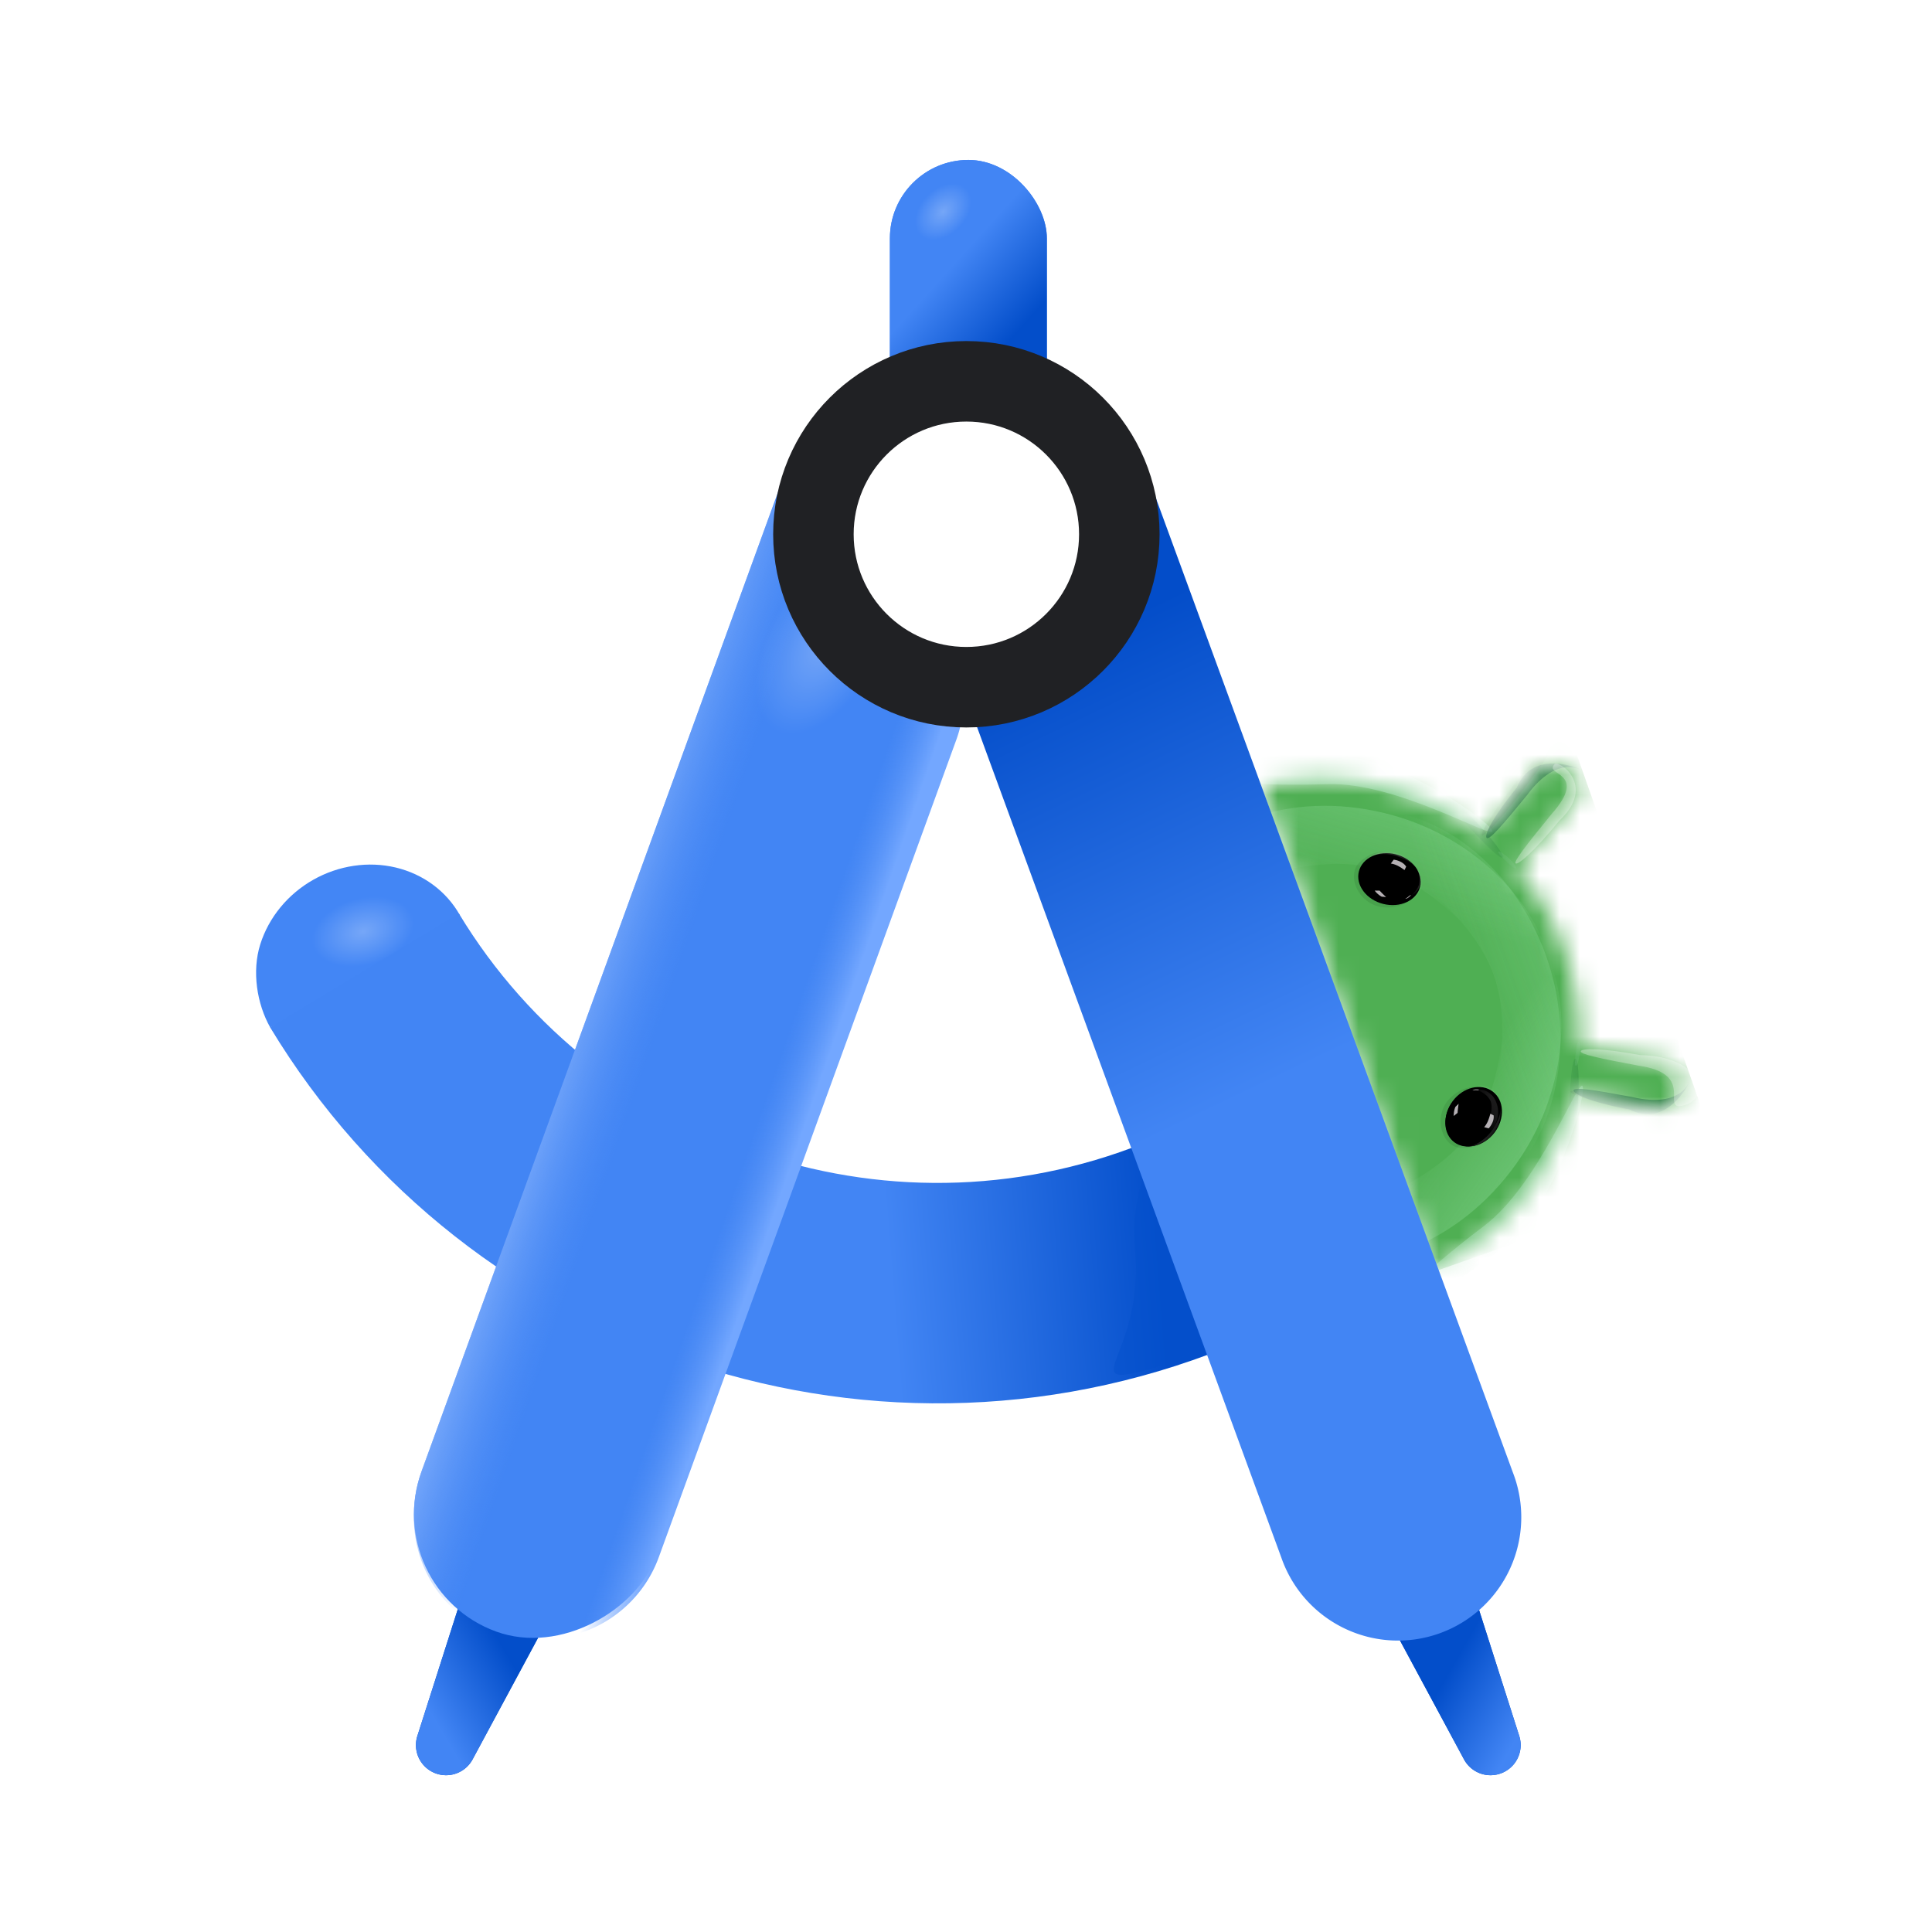 <svg xmlns="http://www.w3.org/2000/svg" width="96" height="96" fill="none"><path fill="#034ECA" d="M75.49 86.258a1.497 1.497 0 0 1-2.744 1.165l-3.606-6.696a2.203 2.203 0 1 1 4.04-1.714z"/><path fill="url(#a)" d="M75.49 86.258a1.497 1.497 0 0 1-2.744 1.165l-3.606-6.696a2.203 2.203 0 1 1 4.04-1.714z"/><mask id="b" width="22" height="27" x="62" y="37" maskUnits="userSpaceOnUse" style="mask-type:alpha"><path fill="#34A853" d="M72.673 62.226a12.8 12.8 0 0 0 3.463-3.35 12.8 12.8 0 0 0 1.454-2.71c.24-.612.432-1.245.576-1.89l.028.005 1.513.284 1.479.28 1.061.199q.126.023.25.02a1.175 1.175 0 0 0 1.117-.94 1.18 1.18 0 0 0-.182-.89 1.17 1.17 0 0 0-.75-.49q-.531-.101-1.062-.2l-1.478-.279-1.513-.285-.166-.03.004-.126a12.8 12.8 0 0 0-.73-4.579l-.045-.124a12.8 12.8 0 0 0-2.33-3.974l.103-.12 1-1.17.975-1.143.7-.82a1.18 1.18 0 0 0 .277-.853 1.2 1.2 0 0 0-.1-.39 1.16 1.16 0 0 0-.835-.664 1.18 1.18 0 0 0-1.125.388l-.701.82-.976 1.144-1 1.17-.008.01a12.9 12.9 0 0 0-4.492-2.325 12.7 12.7 0 0 0-3.132-.494 12.8 12.8 0 0 0-3.336.334l8.487 24.02a13 13 0 0 0 1.474-.828"/></mask><g mask="url(#b)"><path fill="#4FAF53" d="m76.575 32.466 9.052 25.652-14.432 5.093-9.052-25.652z"/><g filter="url(#c)" opacity=".8"><path fill="url(#d)" fill-opacity=".3" d="M77.02 48.484c-.896 3.175-3.618-3.91-8.512-5.292s-10.92 3.236-10.024.061c1.599-2.33 5.882-4.11 10.776-2.728s7.803 5.52 7.76 7.96"/></g><g filter="url(#e)" opacity=".7"><path fill="url(#f)" fill-opacity=".4" d="M76.403 46.74c-2.69-1.91-.362 5.315-3.306 9.462-2.943 4.148-10.532 4.334-7.841 6.244 2.706.81 7.157-.492 10.101-4.64s2.611-9.193 1.046-11.066"/></g><g filter="url(#g)" opacity=".6"><path fill="#8BD8A0" d="M65.943 37.53c-3.417.107-6.176.515-6.164.912.012.396 2.792.63 6.21.522 3.416-.107 8.187 2.74 8.175 2.343-.013-.396-4.804-3.885-8.22-3.778"/></g><g filter="url(#h)" opacity=".5"><path fill="#8BD8A0" d="M74.602 62.066c-2.728 2.06-5.133 3.475-5.372 3.159s1.779-2.244 4.506-4.304 4.656-7.271 4.895-6.955c.24.316-1.302 6.04-4.03 8.1"/></g><g filter="url(#i)" opacity=".7"><path fill="#0D652D" d="M75.862 39.53c-1.247 1.528-1.855 2.219-1.99 2.108s.254-.98 1.501-2.507c.768-1.914 3.053-.982 3.188-.872s-1.102-.908-2.699 1.272"/></g><g filter="url(#j)" opacity=".1"><ellipse cx="75.486" cy="39.088" fill="#000" rx=".265" ry="3.049" transform="rotate(37.387 75.486 39.088)"/></g><g filter="url(#k)" opacity=".3"><path fill="#fff" d="M77.096 40.452c-1.304 1.598-1.892 2.36-1.784 2.449.109.088.87-.531 2.176-2.13 1.875-1.758-.07-3.05-.25-2.79-.532.567 1.731.355-.142 2.471"/></g><ellipse cx="77.361" cy="38.133" fill="url(#l)" fill-opacity=".9" opacity=".15" rx="1.261" ry="1.483" transform="rotate(144.421 77.36 38.133)"/><ellipse cx="82.959" cy="53.411" fill="url(#m)" fill-opacity=".9" opacity=".15" rx="1.261" ry="1.483" transform="rotate(144.421 82.959 53.41)"/><g filter="url(#n)" opacity=".1"><ellipse cx=".265" cy="3.049" fill="#000" rx=".265" ry="3.049" transform="scale(1 -1)rotate(77.188 76.95 24.65)"/></g><mask id="o" width="2" height="5" x="78" y="51" maskUnits="userSpaceOnUse" style="mask-type:alpha"><path fill="#000" d="M78.075 54.433c.154-.694.305-2.21.36-2.88l1.49-.095-.186 4.268c-.619-.142-1.818-.599-1.664-1.293"/></mask><g mask="url(#o)"><g filter="url(#p)" opacity=".3" style="mix-blend-mode:multiply"><path fill="#0D652D" d="M78.415 54.739c.07-1.17.01-2.125-.136-2.134-.146-.01-.231.889-.302 2.059-.072 1.17-.102 2.168.044 2.177.146.01.323-.932.394-2.102"/></g><g filter="url(#q)" opacity=".3" style="mix-blend-mode:screen"><path fill="#81C995" d="M78.491 52.369c.04-.333.018-.609-.047-.617-.065-.007-.108.247-.148.58s-.059.618.006.626c.065.007.15-.256.189-.59"/></g></g><mask id="r" width="4" height="5" x="73" y="39" maskUnits="userSpaceOnUse" style="mask-type:alpha"><path fill="#000" d="M73.33 41.339c.564.432 1.655 1.494 2.13 1.971l1.2-.884-2.888-3.148c-.383.507-1.007 1.628-.442 2.06"/></mask><g mask="url(#r)"><g filter="url(#s)" opacity=".3" style="mix-blend-mode:multiply"><path fill="#0D652D" d="M73.392 40.886c.807.85 1.376 1.62 1.27 1.721-.107.1-.75-.532-1.558-1.382-.807-.85-1.472-1.594-1.366-1.695s.846.506 1.654 1.356"/></g><g filter="url(#t)" opacity=".3" style="mix-blend-mode:screen"><path fill="#81C995" d="M74.976 42.65c.244.23.406.454.361.502s-.242-.119-.486-.348c-.245-.23-.443-.435-.398-.483s.279.1.523.33"/></g></g><g filter="url(#u)" opacity=".7"><path fill="#0D652D" d="M81.069 54.503c-1.94-.362-2.849-.497-2.881-.326-.032.172.826.585 2.765.946 1.822.966 2.965-1.22 2.997-1.392s-.254 1.405-2.882.771"/></g><g filter="url(#v)" opacity=".3"><path fill="#fff" d="M81.406 52.949c-1.973-.368-2.888-.568-2.86-.712.026-.144.984-.177 2.957.19 3.228.074 3.606 2.345 1.926 2.544-.737-.051.698-1.635-2.023-2.022"/></g></g><ellipse cx="70.258" cy="44.104" fill="url(#w)" fill-opacity=".7" rx=".772" ry=".424" transform="rotate(112.267 70.258 44.104)"/><ellipse cx=".771" cy=".424" fill="url(#x)" fill-opacity=".7" rx=".771" ry=".424" transform="scale(-1 1)rotate(-28.859 68.261 172.416)"/><g filter="url(#y)" opacity=".09" style="mix-blend-mode:multiply"><path fill="#011B04" d="M68.825 45.088c1.024.046 1.447-.532 1.53-.826.6-.974-.373-1.658-.828-1.805s-1.225-.32-1.955.372-.028 2.203 1.252 2.26"/></g><g filter="url(#z)" opacity=".09" style="mix-blend-mode:multiply"><path fill="#011B04" d="M72.128 54.493c.764-.677 1.452-.492 1.701-.315 1.074.385.75 1.527.49 1.926s-.748 1.016-1.746.934c-.999-.082-1.4-1.7-.445-2.545"/></g><path fill="#000" d="M72.287 56.74c.575.431 1.462.22 1.982-.471.52-.692.477-1.602-.098-2.033-.574-.431-1.462-.22-1.982.471-.52.692-.476 1.602.098 2.033"/><g filter="url(#A)"><path fill="#000" d="M68.75 44.875c.84.212 1.66-.167 1.832-.846.172-.68-.369-1.403-1.208-1.616-.84-.212-1.66.167-1.832.847s.368 1.403 1.208 1.615"/></g><g filter="url(#B)"><path fill="#000" d="M72.206 54.7c.52-.69 1.396-.91 1.957-.489s.595 1.323.075 2.014-1.397.91-1.958.49c-.561-.422-.594-1.324-.074-2.015"/></g><mask id="C" width="4" height="3" x="67" y="42" maskUnits="userSpaceOnUse" style="mask-type:alpha"><path fill="#202124" d="M68.75 44.875c.84.212 1.66-.167 1.832-.847s-.369-1.403-1.208-1.615c-.84-.212-1.66.167-1.832.847s.368 1.403 1.208 1.615"/></mask><g mask="url(#C)"><g filter="url(#D)"><path fill="#D8D8D8" fill-opacity=".29" d="M69.467 42.562c-.683-.246-1.318-.076-1.563.07.475-.29.992-.429 1.643-.188.36.132.637.429.802.659q.041.054.069.102.056.09.082.147c-.026-.04-.049-.09-.082-.147l-.07-.102c-.121-.159-.351-.351-.882-.541"/></g><g filter="url(#E)" opacity=".8"><path fill="url(#F)" d="M70.025 44.558c.686-.444.549-1.083.394-1.346.192.206.212.693.065.954-.118.208-.355.348-.46.392"/></g></g><mask id="G" width="4" height="4" x="71" y="53" maskUnits="userSpaceOnUse" style="mask-type:alpha"><path fill="#202124" d="M72.208 54.7c.52-.69 1.396-.91 1.957-.489s.595 1.323.075 2.014c-.52.692-1.397.91-1.958.49-.561-.422-.594-1.323-.074-2.014"/></mask><g mask="url(#G)"><path fill="url(#H)" d="M74.337 54.749a.954.954 0 0 0-1.098-.6c.175.01.58.128.797.508s-.058 1.083-.224 1.387l.298.123c.187-.21.494-.789.227-1.418"/><g filter="url(#I)"><path fill="#D8D8D8" fill-opacity=".29" d="M74.211 56.055c-.377.62-.978.886-1.26.926.552-.072 1.041-.29 1.397-.885.196-.328.226-.733.21-1.016a1 1 0 0 0-.01-.122 1 1 0 0 0-.029-.166c.006.047.02.1.029.166q.007.056.01.122c.004.2-.054.494-.347.975"/></g></g><g filter="url(#J)" opacity=".8"><path fill="#E2DCE1" d="M69.872 43.062c-.14-.234-.47-.33-.618-.348l-.144.193c.05.006.182.034.318.1.136.064.298.177.362.225z"/></g><g filter="url(#K)" opacity=".8"><path fill="#E2DCE1" d="M74.217 55.421c.04.266-.148.542-.246.647l-.225-.06c.033-.036.114-.139.175-.273a2.5 2.5 0 0 0 .132-.395z"/></g><g fill="#E2DCE1" filter="url(#L)" opacity=".8"><path d="M68.876 44.574a6 6 0 0 1-.325-.32l-.243.001c.126.167.285.27.35.3zM69.96 44.615c.055-.037.13-.11.162-.142l-.085.03a1 1 0 0 1-.209.158c.021 0 .077-.01.132-.046"/></g><g fill="#E2DCE1" filter="url(#M)" opacity=".8"><path d="M72.478 54.846a6 6 0 0 0-.052.454l-.19.151c-.006-.21.053-.39.084-.453zM73.297 54.133c.065-.006.17.004.215.01l-.085.03a1 1 0 0 0-.262.007.3.3 0 0 1 .132-.047"/></g><g filter="url(#N)" opacity=".3"><path fill="url(#O)" fill-opacity=".4" d="M74.813 58.483c-3.111 1.098 1.11-5.21-.582-10.006s-8.938-7.058-5.827-8.156c2.825-.036 6.748 2.438 8.44 7.233 1.693 4.796-.012 9.558-2.031 10.93"/></g><g filter="url(#P)" opacity=".2"><path fill="url(#Q)" fill-opacity=".4" d="M74.813 58.483c-3.111 1.098 1.11-5.21-.582-10.006s-8.938-7.058-5.827-8.156c2.825-.036 6.748 2.438 8.44 7.233 1.693 4.796-.012 9.558-2.031 10.93"/></g><path fill="#4386F5" d="M22.843 45.458c-.667-1.177-1.808-2.022-3.173-2.35-1.365-.326-2.842-.107-4.105.608s-2.211 1.87-2.633 3.208-.17 2.955.496 4.132l4.87-2.512z"/><path stroke="url(#R)" stroke-width="10.953" d="M59.644 61.571c-15.439 6.597-33.094.617-41.533-13.353"/><ellipse cx="18.038" cy="46.293" fill="url(#S)" fill-opacity=".9" opacity=".3" rx="3.286" ry="4.366" transform="rotate(75 18.038 46.293)"/><path fill="#034ECA" d="M20.739 86.258a1.497 1.497 0 0 0 2.744 1.165l3.606-6.696a2.203 2.203 0 1 0-4.039-1.714z"/><path fill="url(#T)" d="M20.739 86.258a1.497 1.497 0 0 0 2.744 1.165l3.606-6.696a2.203 2.203 0 1 0-4.039-1.714z"/><rect width="12.4" height="65.6" fill="#4285F4" rx="6.2" transform="scale(-1 1)rotate(-20 34.642 160.813)"/><path fill="url(#U)" d="M26.305 81.412a6.18 6.18 0 0 0 6.43-4.035l14.78-40.607a6.18 6.18 0 0 0-1.607-6.649z"/><rect width="7.8" height="15.2" x="44.218" y="7.947" fill="#4285F4" rx="3.9"/><rect width="7.8" height="15.2" x="44.218" y="7.947" fill="url(#V)" rx="3.9"/><g filter="url(#W)" opacity=".5"><path fill="#044FCB" d="M55.845 68.306c-1.525.131.933-1.755.557-6.142-.253-2.958.777-5.462 2.303-5.593 1.525-.13 2.966 2.162 3.22 5.12 1.262 4.74-4.555 6.485-6.08 6.615"/></g><path fill="url(#X)" d="M45.32 27.314a6.13 6.13 0 0 1 11.51-4.217L75.18 73.182a6.13 6.13 0 1 1-11.51 4.217z"/><path fill="url(#Y)" d="M43.218 21.147a7.2 7.2 0 0 0-5 4.52L20.97 73.037c-1.051 2.886 0 6.01 2.249 7.41z"/><ellipse cx="46.863" cy="10.52" fill="url(#Z)" fill-opacity=".9" opacity=".3" rx="2.238" ry="2.739" transform="rotate(45 46.863 10.52)"/><ellipse cx="41.015" cy="31.865" fill="url(#aa)" fill-opacity=".9" opacity=".3" rx="5.465" ry="8.529" transform="rotate(30 41.015 31.865)"/><circle cx="48.018" cy="26.547" r="7.6" fill="#fff" stroke="#202124" stroke-width="4"/><defs><filter id="c" width="20.224" height="10.852" x="57.595" y="39.242" color-interpolation-filters="sRGB" filterUnits="userSpaceOnUse"><feFlood flood-opacity="0" result="BackgroundImageFix"/><feBlend in="SourceGraphic" in2="BackgroundImageFix" result="shape"/><feGaussianBlur result="effect1_foregroundBlur_24242_6818" stdDeviation=".4"/></filter><filter id="e" width="15.29" height="18.646" x="63.49" y="45.226" color-interpolation-filters="sRGB" filterUnits="userSpaceOnUse"><feFlood flood-opacity="0" result="BackgroundImageFix"/><feBlend in="SourceGraphic" in2="BackgroundImageFix" result="shape"/><feGaussianBlur result="effect1_foregroundBlur_24242_6818" stdDeviation=".599"/></filter><filter id="g" width="15.584" height="5.016" x="59.18" y="36.928" color-interpolation-filters="sRGB" filterUnits="userSpaceOnUse"><feFlood flood-opacity="0" result="BackgroundImageFix"/><feBlend in="SourceGraphic" in2="BackgroundImageFix" result="shape"/><feGaussianBlur result="effect1_foregroundBlur_24242_6818" stdDeviation=".3"/></filter><filter id="h" width="10.643" height="12.515" x="68.612" y="53.353" color-interpolation-filters="sRGB" filterUnits="userSpaceOnUse"><feFlood flood-opacity="0" result="BackgroundImageFix"/><feBlend in="SourceGraphic" in2="BackgroundImageFix" result="shape"/><feGaussianBlur result="effect1_foregroundBlur_24242_6818" stdDeviation=".3"/></filter><filter id="i" width="6.323" height="5.312" x="73.047" y="37.137" color-interpolation-filters="sRGB" filterUnits="userSpaceOnUse"><feFlood flood-opacity="0" result="BackgroundImageFix"/><feBlend in="SourceGraphic" in2="BackgroundImageFix" result="shape"/><feGaussianBlur result="effect1_foregroundBlur_24242_6818" stdDeviation=".4"/></filter><filter id="j" width="4.127" height="5.256" x="73.422" y="36.46" color-interpolation-filters="sRGB" filterUnits="userSpaceOnUse"><feFlood flood-opacity="0" result="BackgroundImageFix"/><feBlend in="SourceGraphic" in2="BackgroundImageFix" result="shape"/><feGaussianBlur result="effect1_foregroundBlur_24242_6818" stdDeviation=".1"/></filter><filter id="k" width="4.196" height="6.161" x="74.7" y="37.347" color-interpolation-filters="sRGB" filterUnits="userSpaceOnUse"><feFlood flood-opacity="0" result="BackgroundImageFix"/><feBlend in="SourceGraphic" in2="BackgroundImageFix" result="shape"/><feGaussianBlur result="effect1_foregroundBlur_24242_6818" stdDeviation=".3"/></filter><filter id="n" width="6.348" height="1.848" x="77.832" y="53.992" color-interpolation-filters="sRGB" filterUnits="userSpaceOnUse"><feFlood flood-opacity="0" result="BackgroundImageFix"/><feBlend in="SourceGraphic" in2="BackgroundImageFix" result="shape"/><feGaussianBlur result="effect1_foregroundBlur_24242_6818" stdDeviation=".1"/></filter><filter id="p" width="1.327" height="5.036" x="77.517" y="52.205" color-interpolation-filters="sRGB" filterUnits="userSpaceOnUse"><feFlood flood-opacity="0" result="BackgroundImageFix"/><feBlend in="SourceGraphic" in2="BackgroundImageFix" result="shape"/><feGaussianBlur result="effect1_foregroundBlur_24242_6818" stdDeviation=".2"/></filter><filter id="q" width=".73" height="1.685" x="78.02" y="51.512" color-interpolation-filters="sRGB" filterUnits="userSpaceOnUse"><feFlood flood-opacity="0" result="BackgroundImageFix"/><feBlend in="SourceGraphic" in2="BackgroundImageFix" result="shape"/><feGaussianBlur result="effect1_foregroundBlur_24242_6818" stdDeviation=".12"/></filter><filter id="s" width="3.746" height="3.898" x="71.327" y="39.12" color-interpolation-filters="sRGB" filterUnits="userSpaceOnUse"><feFlood flood-opacity="0" result="BackgroundImageFix"/><feBlend in="SourceGraphic" in2="BackgroundImageFix" result="shape"/><feGaussianBlur result="effect1_foregroundBlur_24242_6818" stdDeviation=".2"/></filter><filter id="t" width="1.378" height="1.328" x="74.207" y="42.072" color-interpolation-filters="sRGB" filterUnits="userSpaceOnUse"><feFlood flood-opacity="0" result="BackgroundImageFix"/><feBlend in="SourceGraphic" in2="BackgroundImageFix" result="shape"/><feGaussianBlur result="effect1_foregroundBlur_24242_6818" stdDeviation=".12"/></filter><filter id="u" width="7.363" height="3.248" x="77.388" y="52.919" color-interpolation-filters="sRGB" filterUnits="userSpaceOnUse"><feFlood flood-opacity="0" result="BackgroundImageFix"/><feBlend in="SourceGraphic" in2="BackgroundImageFix" result="shape"/><feGaussianBlur result="effect1_foregroundBlur_24242_6818" stdDeviation=".4"/></filter><filter id="v" width="7.063" height="4.033" x="77.945" y="51.537" color-interpolation-filters="sRGB" filterUnits="userSpaceOnUse"><feFlood flood-opacity="0" result="BackgroundImageFix"/><feBlend in="SourceGraphic" in2="BackgroundImageFix" result="shape"/><feGaussianBlur result="effect1_foregroundBlur_24242_6818" stdDeviation=".3"/></filter><filter id="y" width="3.508" height="3.007" x="67.156" y="42.204" color-interpolation-filters="sRGB" filterUnits="userSpaceOnUse"><feFlood flood-opacity="0" result="BackgroundImageFix"/><feBlend in="SourceGraphic" in2="BackgroundImageFix" result="shape"/><feGaussianBlur result="effect1_foregroundBlur_24242_6818" stdDeviation=".06"/></filter><filter id="z" width="3.232" height="3.271" x="71.464" y="53.894" color-interpolation-filters="sRGB" filterUnits="userSpaceOnUse"><feFlood flood-opacity="0" result="BackgroundImageFix"/><feBlend in="SourceGraphic" in2="BackgroundImageFix" result="shape"/><feGaussianBlur result="effect1_foregroundBlur_24242_6818" stdDeviation=".06"/></filter><filter id="A" width="3.184" height="2.66" x="67.45" y="42.355" color-interpolation-filters="sRGB" filterUnits="userSpaceOnUse"><feFlood flood-opacity="0" result="BackgroundImageFix"/><feColorMatrix in="SourceAlpha" result="hardAlpha" values="0 0 0 0 0 0 0 0 0 0 0 0 0 0 0 0 0 0 127 0"/><feOffset dx="-.02" dy=".04"/><feGaussianBlur stdDeviation=".02"/><feComposite in2="hardAlpha" operator="out"/><feColorMatrix values="0 0 0 0 0.016 0 0 0 0 0.231 0 0 0 0 0.067 0 0 0 0.7 0"/><feBlend in2="BackgroundImageFix" result="effect1_dropShadow_24242_6818"/><feBlend in="SourceGraphic" in2="effect1_dropShadow_24242_6818" result="shape"/></filter><filter id="B" width="2.85" height="3.011" x="71.776" y="53.997" color-interpolation-filters="sRGB" filterUnits="userSpaceOnUse"><feFlood flood-opacity="0" result="BackgroundImageFix"/><feColorMatrix in="SourceAlpha" result="hardAlpha" values="0 0 0 0 0 0 0 0 0 0 0 0 0 0 0 0 0 0 127 0"/><feOffset dx="-.02" dy=".04"/><feGaussianBlur stdDeviation=".02"/><feComposite in2="hardAlpha" operator="out"/><feColorMatrix values="0 0 0 0 0.016 0 0 0 0 0.231 0 0 0 0 0.067 0 0 0 0.7 0"/><feBlend in2="BackgroundImageFix" result="effect1_dropShadow_24242_6818"/><feBlend in="SourceGraphic" in2="effect1_dropShadow_24242_6818" result="shape"/></filter><filter id="D" width="2.676" height="1.112" x="67.864" y="42.281" color-interpolation-filters="sRGB" filterUnits="userSpaceOnUse"><feFlood flood-opacity="0" result="BackgroundImageFix"/><feBlend in="SourceGraphic" in2="BackgroundImageFix" result="shape"/><feGaussianBlur result="effect1_foregroundBlur_24242_6818" stdDeviation=".02"/></filter><filter id="E" width=".577" height="1.367" x="70.014" y="43.202" color-interpolation-filters="sRGB" filterUnits="userSpaceOnUse"><feFlood flood-opacity="0" result="BackgroundImageFix"/><feBlend in="SourceGraphic" in2="BackgroundImageFix" result="shape"/><feGaussianBlur result="effect1_foregroundBlur_24242_6818" stdDeviation=".005"/></filter><filter id="I" width="1.69" height="2.269" x="72.911" y="54.752" color-interpolation-filters="sRGB" filterUnits="userSpaceOnUse"><feFlood flood-opacity="0" result="BackgroundImageFix"/><feBlend in="SourceGraphic" in2="BackgroundImageFix" result="shape"/><feGaussianBlur result="effect1_foregroundBlur_24242_6818" stdDeviation=".02"/></filter><filter id="J" width=".842" height=".598" x="69.07" y="42.674" color-interpolation-filters="sRGB" filterUnits="userSpaceOnUse"><feFlood flood-opacity="0" result="BackgroundImageFix"/><feBlend in="SourceGraphic" in2="BackgroundImageFix" result="shape"/><feGaussianBlur result="effect1_foregroundBlur_24242_6818" stdDeviation=".02"/></filter><filter id="K" width=".556" height=".808" x="73.706" y="55.3" color-interpolation-filters="sRGB" filterUnits="userSpaceOnUse"><feFlood flood-opacity="0" result="BackgroundImageFix"/><feBlend in="SourceGraphic" in2="BackgroundImageFix" result="shape"/><feGaussianBlur result="effect1_foregroundBlur_24242_6818" stdDeviation=".02"/></filter><filter id="L" width="1.854" height=".447" x="68.288" y="44.234" color-interpolation-filters="sRGB" filterUnits="userSpaceOnUse"><feFlood flood-opacity="0" result="BackgroundImageFix"/><feBlend in="SourceGraphic" in2="BackgroundImageFix" result="shape"/><feGaussianBlur result="effect1_foregroundBlur_24242_6818" stdDeviation=".01"/></filter><filter id="M" width="1.315" height="1.36" x="72.216" y="54.111" color-interpolation-filters="sRGB" filterUnits="userSpaceOnUse"><feFlood flood-opacity="0" result="BackgroundImageFix"/><feBlend in="SourceGraphic" in2="BackgroundImageFix" result="shape"/><feGaussianBlur result="effect1_foregroundBlur_24242_6818" stdDeviation=".01"/></filter><filter id="N" width="11.497" height="19.887" x="66.838" y="39.521" color-interpolation-filters="sRGB" filterUnits="userSpaceOnUse"><feFlood flood-opacity="0" result="BackgroundImageFix"/><feBlend in="SourceGraphic" in2="BackgroundImageFix" result="shape"/><feGaussianBlur result="effect1_foregroundBlur_24242_6818" stdDeviation=".4"/></filter><filter id="P" width="11.497" height="19.887" x="66.838" y="39.521" color-interpolation-filters="sRGB" filterUnits="userSpaceOnUse"><feFlood flood-opacity="0" result="BackgroundImageFix"/><feBlend in="SourceGraphic" in2="BackgroundImageFix" result="shape"/><feGaussianBlur result="effect1_foregroundBlur_24242_6818" stdDeviation=".4"/></filter><filter id="W" width="8.762" height="13.747" x="54.341" y="55.566" color-interpolation-filters="sRGB" filterUnits="userSpaceOnUse"><feFlood flood-opacity="0" result="BackgroundImageFix"/><feBlend in="SourceGraphic" in2="BackgroundImageFix" result="shape"/><feGaussianBlur result="effect1_foregroundBlur_24242_6818" stdDeviation=".5"/></filter><linearGradient id="a" x1="74.517" x2="70.568" y1="87.839" y2="85.599" gradientUnits="userSpaceOnUse"><stop stop-color="#4285F4"/><stop offset="1" stop-color="#034ECA"/></linearGradient><linearGradient id="d" x1="69.308" x2="68.056" y1="40.355" y2="44.791" gradientUnits="userSpaceOnUse"><stop stop-color="#A8F0B9"/><stop offset="1" stop-color="#ADEEBC" stop-opacity="0"/></linearGradient><linearGradient id="f" x1="75.501" x2="71.743" y1="57.909" y2="55.241" gradientUnits="userSpaceOnUse"><stop stop-color="#A8F0B9"/><stop offset="1" stop-color="#ADEEBC" stop-opacity="0"/></linearGradient><linearGradient id="F" x1="70.745" x2="69.699" y1="43.182" y2="43.605" gradientUnits="userSpaceOnUse"><stop stop-color="#E2DDE2"/><stop offset="1" stop-color="#E2DDE2" stop-opacity="0"/></linearGradient><linearGradient id="H" x1="74.394" x2="73.519" y1="54.904" y2="55.212" gradientUnits="userSpaceOnUse"><stop stop-color="#373637"/><stop offset="1" stop-color="#373637" stop-opacity="0"/></linearGradient><linearGradient id="O" x1="77.011" x2="72.665" y1="47.496" y2="49.029" gradientUnits="userSpaceOnUse"><stop stop-color="#A8F0B9"/><stop offset="1" stop-color="#ADEEBC" stop-opacity="0"/></linearGradient><linearGradient id="Q" x1="77.011" x2="72.665" y1="47.496" y2="49.029" gradientUnits="userSpaceOnUse"><stop stop-color="#A8F0B9"/><stop offset="1" stop-color="#ADEEBC" stop-opacity="0"/></linearGradient><linearGradient id="R" x1="44.118" x2="63.118" y1="61.747" y2="60.247" gradientUnits="userSpaceOnUse"><stop stop-color="#4285F4"/><stop offset=".703" stop-color="#044FCB"/></linearGradient><linearGradient id="T" x1="22.417" x2="26.514" y1="86.839" y2="84.421" gradientUnits="userSpaceOnUse"><stop stop-color="#4285F4"/><stop offset="1" stop-color="#034ECA"/></linearGradient><linearGradient id="U" x1="41.213" x2="39.029" y1="52.447" y2="51.69" gradientUnits="userSpaceOnUse"><stop stop-color="#73A7FF"/><stop offset="1" stop-color="#5893F6" stop-opacity="0"/></linearGradient><linearGradient id="V" x1="48.118" x2="51.55" y1="12.309" y2="15.398" gradientUnits="userSpaceOnUse"><stop stop-color="#4285F4"/><stop offset="1" stop-color="#034ECA"/></linearGradient><linearGradient id="X" x1="51.959" x2="62.34" y1="32.512" y2="54.209" gradientUnits="userSpaceOnUse"><stop stop-color="#034DC9"/><stop offset="1" stop-color="#4285F4"/></linearGradient><linearGradient id="Y" x1="26.837" x2="32.307" y1="50.39" y2="52.267" gradientUnits="userSpaceOnUse"><stop stop-color="#9BC0FF"/><stop offset="1" stop-color="#5893F6" stop-opacity="0"/></linearGradient><radialGradient id="l" cx="0" cy="0" r="1" gradientTransform="matrix(.008 .932 -.676 .006 77.36 38.133)" gradientUnits="userSpaceOnUse"><stop stop-color="#fff"/><stop offset=".948" stop-color="#fff" stop-opacity="0"/></radialGradient><radialGradient id="m" cx="0" cy="0" r="1" gradientTransform="matrix(.008 .932 -.676 .006 82.959 53.41)" gradientUnits="userSpaceOnUse"><stop stop-color="#fff"/><stop offset=".948" stop-color="#fff" stop-opacity="0"/></radialGradient><radialGradient id="w" cx="0" cy="0" r="1" gradientTransform="rotate(91.532 13.66 56.254)scale(.364 .663)" gradientUnits="userSpaceOnUse"><stop stop-color="#93E19F"/><stop offset="1" stop-color="#93E19F" stop-opacity="0"/></radialGradient><radialGradient id="x" cx="0" cy="0" r="1" gradientTransform="rotate(91.532 .18 .587)scale(.364 .662)" gradientUnits="userSpaceOnUse"><stop stop-color="#93E19F"/><stop offset="1" stop-color="#93E19F" stop-opacity="0"/></radialGradient><radialGradient id="S" cx="0" cy="0" r="1" gradientTransform="matrix(.022 2.745 -1.762 .014 18.038 46.293)" gradientUnits="userSpaceOnUse"><stop stop-color="#fff"/><stop offset=".948" stop-color="#fff" stop-opacity="0"/></radialGradient><radialGradient id="Z" cx="0" cy="0" r="1" gradientTransform="rotate(89.502 18.126 28.896)scale(1.722 1.2)" gradientUnits="userSpaceOnUse"><stop stop-color="#fff"/><stop offset=".948" stop-color="#fff" stop-opacity="0"/></radialGradient><radialGradient id="aa" cx="0" cy="0" r="1" gradientTransform="rotate(89.61 4.466 36.58)scale(5.361 2.929)" gradientUnits="userSpaceOnUse"><stop stop-color="#fff"/><stop offset=".948" stop-color="#fff" stop-opacity="0"/></radialGradient></defs></svg>